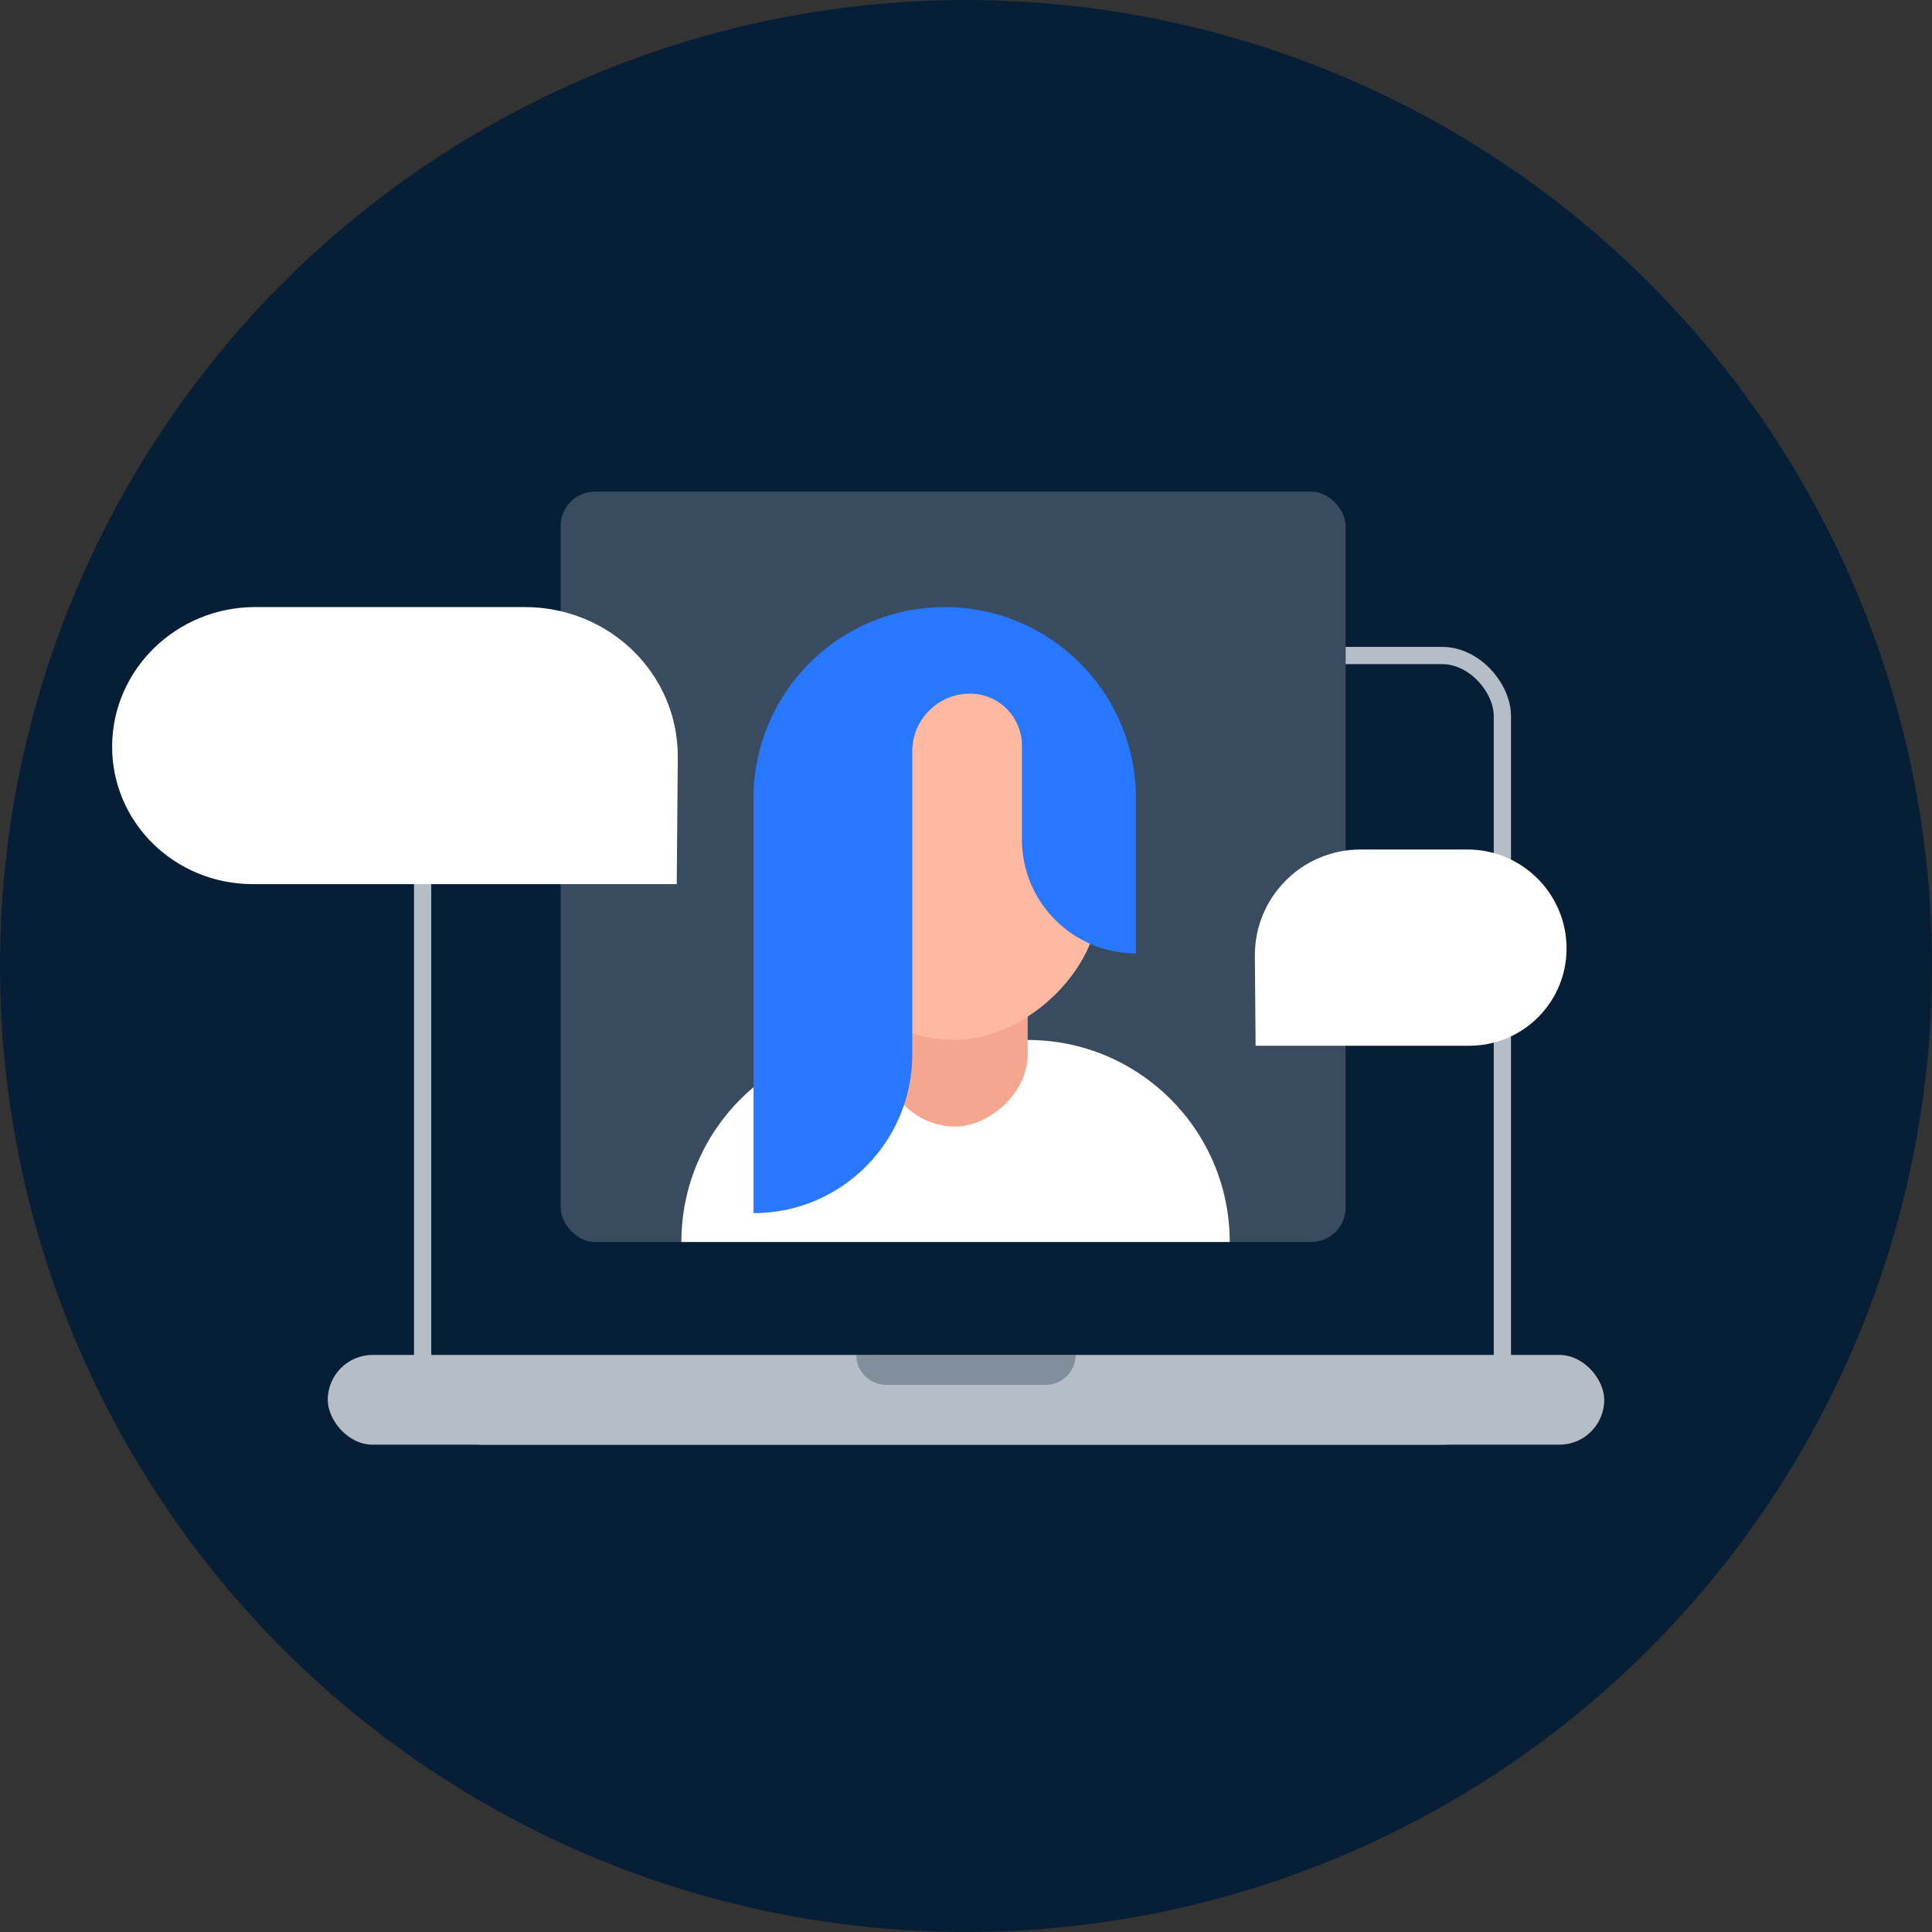 <svg width="224" height="224" viewBox="0 0 224 224" fill="none" xmlns="http://www.w3.org/2000/svg">
<rect x="0" y="0" width="224" height="224" fill="#333333" stroke="none"/>
<circle cx="112" cy="112" r="112" fill="#071E37"/>
<rect x="49" y="76" width="125.188" height="90.5" rx="7" fill="#071E37" stroke="#B5BDC7" stroke-width="2"/>
<rect x="38" y="157.094" width="148" height="10.406" rx="5.203" fill="#B5BDC7"/>
<path opacity="0.3" d="M99.281 157.094H124.719C124.719 159.009 123.166 160.562 121.25 160.562H102.75C100.834 160.562 99.281 159.009 99.281 157.094Z" fill="#071E37"/>
<rect x="65" y="57" width="91.015" height="87" rx="4" fill="#394B5F"/>
<path d="M119.154 120.576C132.09 120.576 142.577 131.063 142.577 143.999L79 143.999C79 131.063 89.487 120.576 102.423 120.576L119.154 120.576Z" fill="white"/>
<rect x="119.154" y="85.443" width="45.173" height="16.731" rx="8.365" transform="rotate(90 119.154 85.443)" fill="#F5A68E"/>
<rect x="127.52" y="75.404" width="45.173" height="33.462" rx="16.731" transform="rotate(90 127.52 75.404)" fill="#FFB8A2"/>
<path d="M105.769 87.115V122.25C105.769 132.414 97.529 140.654 87.365 140.654V92.553C87.365 80.31 97.29 70.385 109.534 70.385C121.777 70.385 131.702 80.31 131.702 92.553V110.539C124.402 110.539 118.484 104.621 118.484 97.321V86.446C118.484 83.12 115.788 80.423 112.461 80.423C108.765 80.423 105.769 83.419 105.769 87.115Z" fill="#2877FF"/>
<path fill-rule="evenodd" clip-rule="evenodd" d="M29.584 70.385H60.849C70.724 70.385 78.664 78.201 78.584 87.843L78.462 102.508H29.317C20.232 102.508 12.927 95.317 13.001 86.446C13.074 77.576 20.499 70.385 29.584 70.385Z" fill="white"/>
<path fill-rule="evenodd" clip-rule="evenodd" d="M170.15 98.492H157.771C150.935 98.492 145.437 104.029 145.493 110.858L145.577 121.246H170.334C176.624 121.246 181.681 116.152 181.63 109.869C181.579 103.586 176.439 98.492 170.15 98.492Z" fill="white"/>
</svg>
